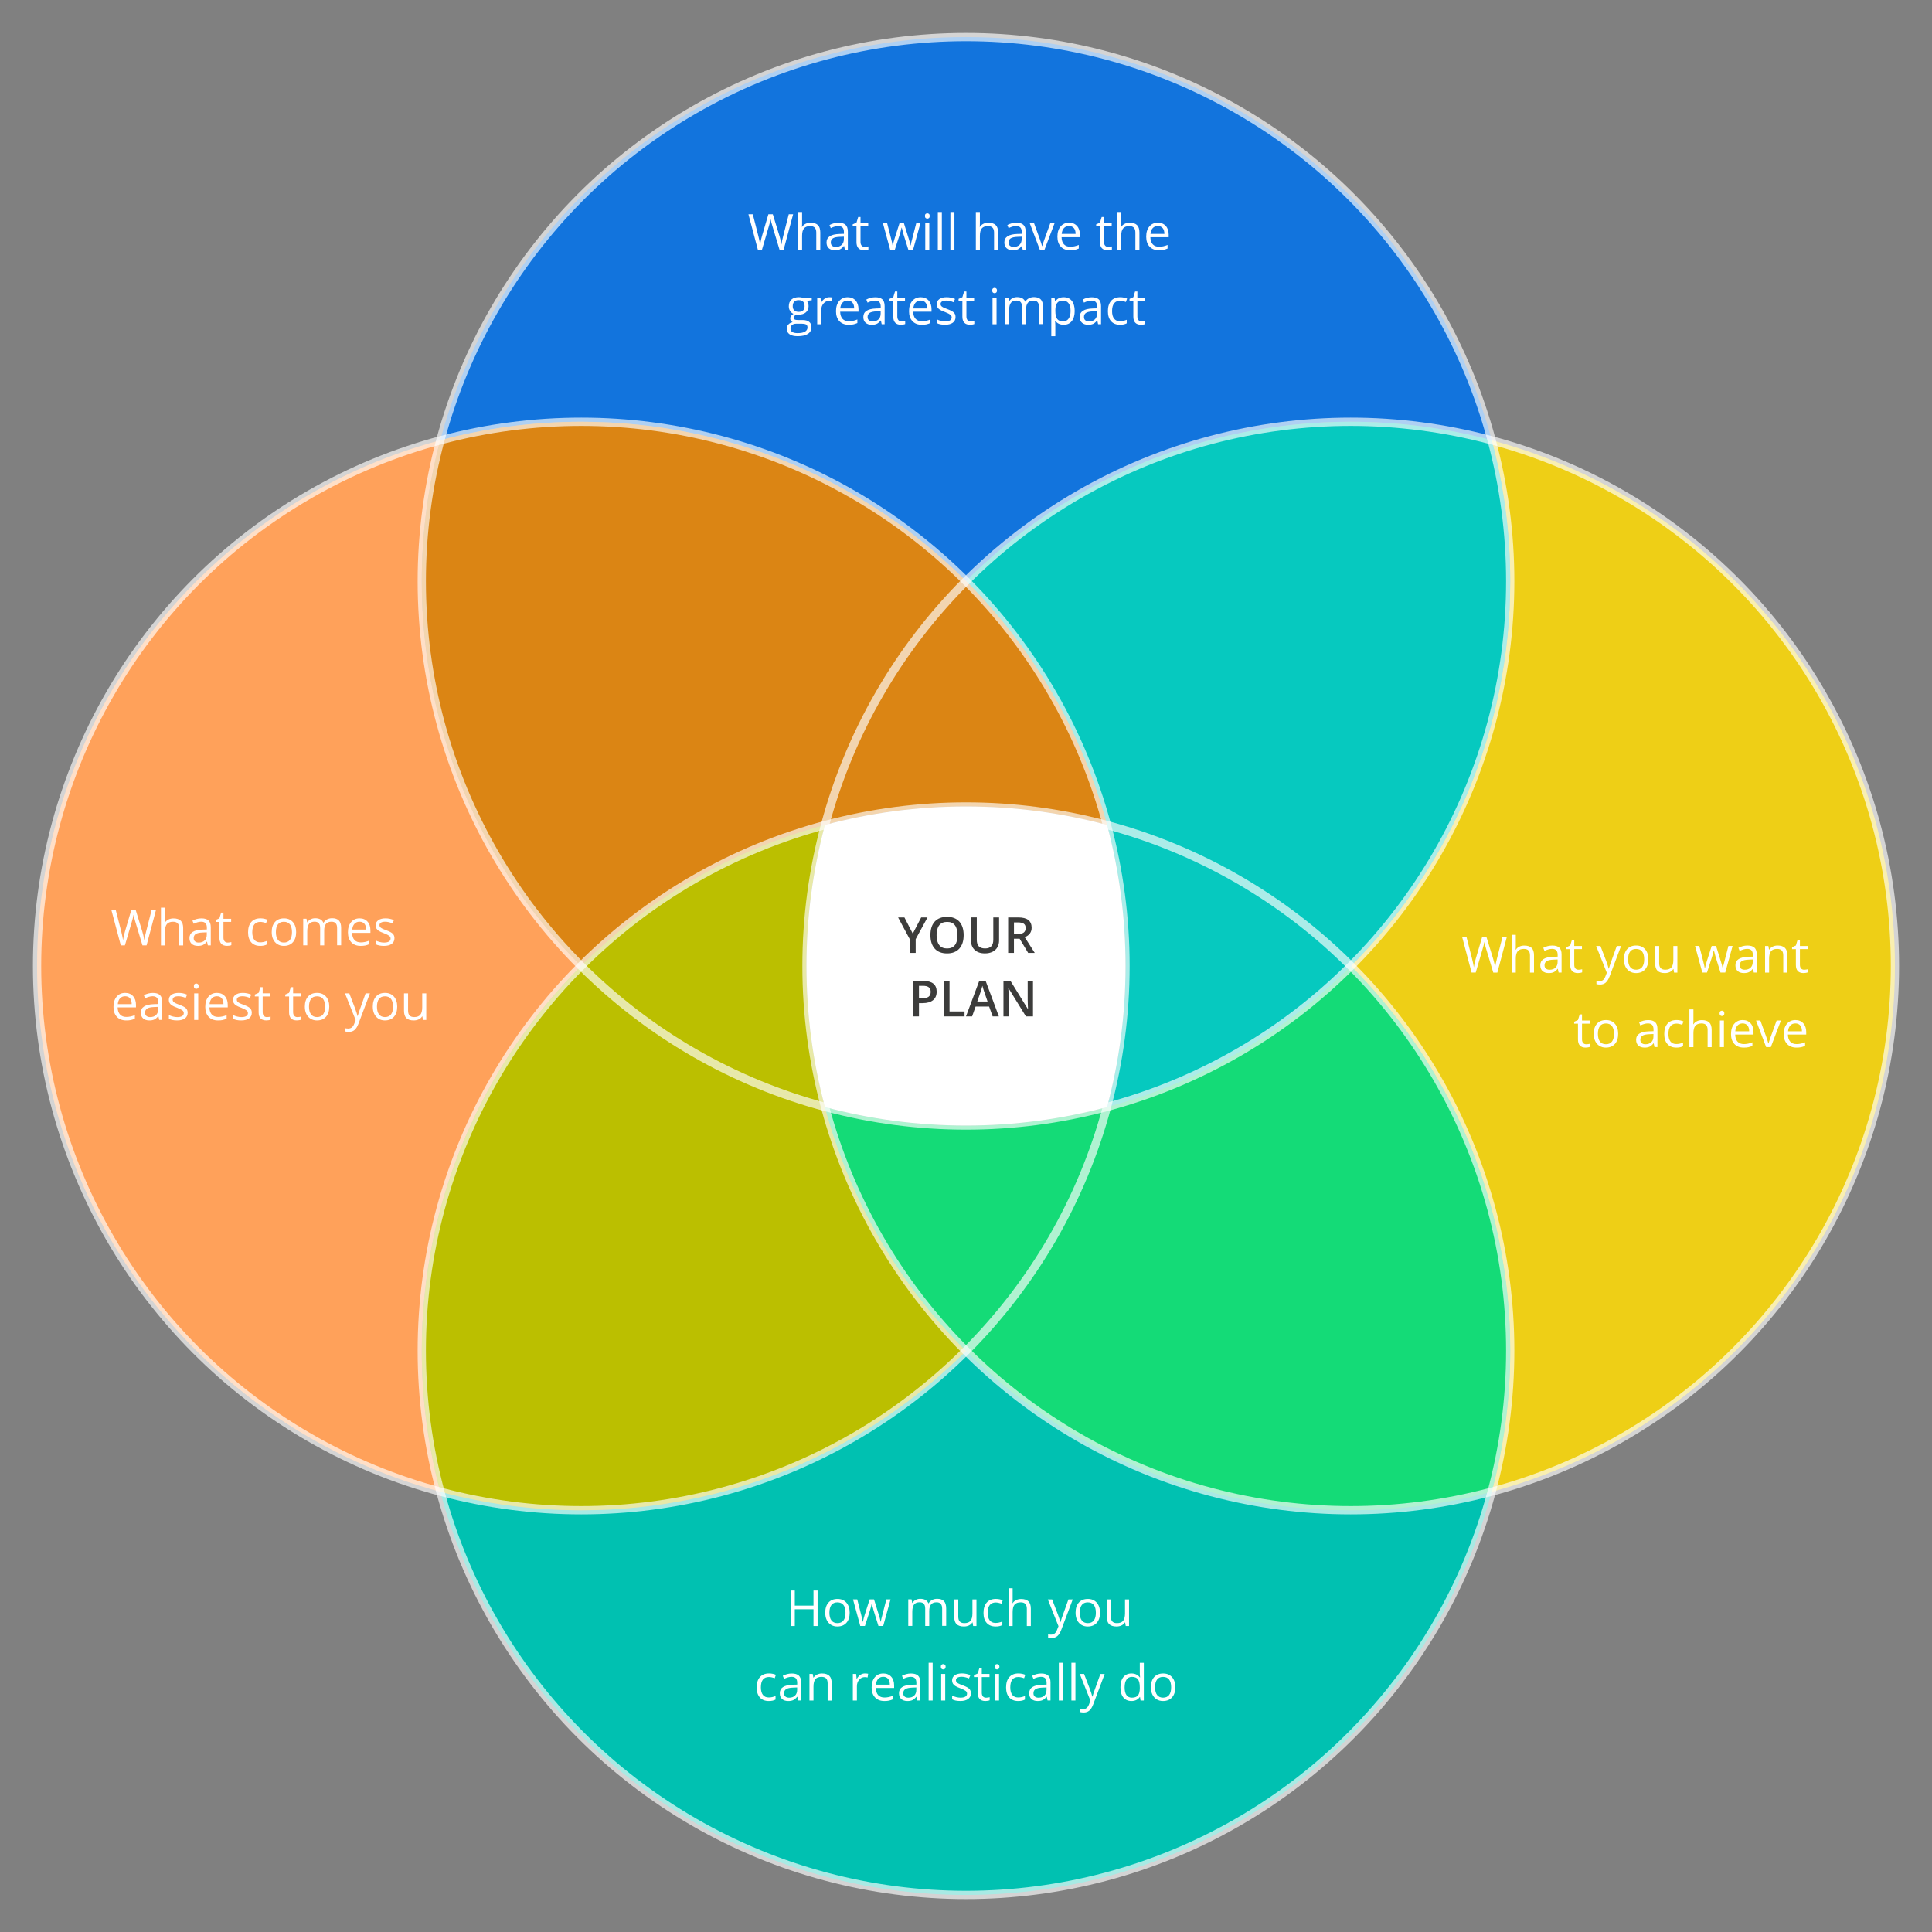 <svg id="Layer_1" xmlns="http://www.w3.org/2000/svg" viewBox="0 0 700 700"><rect x="0" y="0" width="700" height="700" fill="#808080" stroke="none"/><style>.st3{fill:#db8514}.st4{fill:#bbbf00}.st6{fill:#06c9bf}.st7{fill:#14db77}.st8{fill:#fff}.st9{opacity:.66;fill:none;stroke:#fff;stroke-width:3;stroke-miterlimit:10}.st10{fill:#3c3c3b}</style><path d="M350 210.53c35.68-35.66 84.96-57.71 139.39-57.71 17.67 0 34.8 2.34 51.1 6.7C517.97 75.39 441.23 13.43 350 13.43S182.03 75.39 159.52 159.52c16.3-4.36 33.42-6.7 51.1-6.7 54.42 0 103.7 22.05 139.38 57.71z" fill="#1274dd"/><path d="M350 489.47c-35.68 35.66-84.96 57.71-139.39 57.71-17.67 0-34.8-2.34-51.1-6.7 22.51 84.13 99.26 146.09 190.48 146.09s167.97-61.96 190.48-146.09c-16.3 4.36-33.42 6.7-51.1 6.7-54.41 0-103.69-22.05-139.37-57.71z" fill="#00c1b1"/><path d="M210.53 350c-35.66-35.68-57.71-84.96-57.71-139.39 0-17.67 2.34-34.8 6.7-51.1C75.39 182.03 13.43 258.77 13.43 350s61.96 167.97 146.09 190.48c-4.36-16.3-6.7-33.42-6.7-51.1 0-54.42 22.05-103.7 57.71-139.38z" fill="#ffa15a"/><path class="st3" d="M210.53 350c24.11-24.12 54.44-42.02 88.37-51.1 9.08-33.94 26.97-64.27 51.1-88.37-35.68-35.66-84.96-57.71-139.39-57.71-17.67 0-34.8 2.34-51.1 6.7-4.36 16.3-6.7 33.42-6.7 51.1.01 54.42 22.06 103.7 57.72 139.38z"/><path class="st4" d="M350 489.47c-24.12-24.11-42.02-54.44-51.1-88.37-33.93-9.08-64.27-26.97-88.37-51.1-35.66 35.68-57.71 84.96-57.71 139.39 0 17.67 2.34 34.8 6.7 51.1 16.3 4.36 33.42 6.7 51.1 6.7 54.42-.01 103.7-22.06 139.38-57.72z"/><path class="st4" d="M298.9 298.9c-33.93 9.08-64.27 26.97-88.37 51.1 24.11 24.12 54.44 42.02 88.37 51.1-4.36-16.3-6.7-33.42-6.7-51.1s2.34-34.8 6.7-51.1z"/><path d="M686.57 350c0-91.23-61.96-167.97-146.09-190.48 4.36 16.3 6.7 33.42 6.7 51.1 0 54.43-22.05 103.71-57.71 139.39 35.66 35.68 57.71 84.96 57.71 139.39 0 17.67-2.34 34.8-6.7 51.1 84.13-22.53 146.09-99.27 146.09-190.5z" fill="#eecf16"/><path class="st6" d="M350 210.53c24.12 24.11 42.02 54.44 51.1 88.37 33.94 9.08 64.27 26.97 88.37 51.1 35.66-35.68 57.71-84.96 57.71-139.39 0-17.67-2.34-34.8-6.7-51.1-16.3-4.36-33.42-6.7-51.1-6.7-54.42.01-103.7 22.06-139.38 57.72z"/><path class="st7" d="M489.47 350c-24.11 24.12-54.44 42.02-88.37 51.1-9.08 33.94-26.97 64.27-51.1 88.37 35.68 35.66 84.96 57.71 139.39 57.71 17.67 0 34.8-2.34 51.1-6.7 4.36-16.3 6.7-33.42 6.7-51.1-.01-54.42-22.06-103.7-57.72-139.38z"/><path class="st6" d="M401.1 298.9c4.36 16.3 6.7 33.42 6.7 51.1s-2.34 34.8-6.7 51.1c33.94-9.08 64.27-26.97 88.37-51.1-24.11-24.12-54.44-42.02-88.37-51.1z"/><path class="st3" d="M401.1 298.9c-9.08-33.93-26.97-64.27-51.1-88.37-24.12 24.11-42.02 54.44-51.1 88.37 16.3-4.36 33.42-6.7 51.1-6.7 17.67 0 34.8 2.34 51.1 6.7z"/><path class="st7" d="M298.9 401.1c9.08 33.94 26.97 64.27 51.1 88.37 24.12-24.11 42.02-54.44 51.1-88.37-16.3 4.36-33.42 6.7-51.1 6.7-17.67 0-34.8-2.34-51.1-6.7z"/><path class="st8" d="M401.1 298.9c-16.3-4.36-33.42-6.7-51.1-6.7-17.67 0-34.8 2.34-51.1 6.7-4.36 16.3-6.7 33.42-6.7 51.1s2.34 34.8 6.7 51.1c16.3 4.36 33.42 6.7 51.1 6.7 17.67 0 34.8-2.34 51.1-6.7 4.36-16.3 6.7-33.42 6.7-51.1s-2.34-34.8-6.7-51.1z"/><circle class="st9" cx="350" cy="210.61" r="197.18"/><circle class="st9" cx="350" cy="489.39" r="197.18"/><circle class="st9" cx="210.61" cy="350" r="197.18"/><circle class="st9" cx="489.39" cy="350" r="197.18"/><path class="st8" d="M542.52 352.38h-1.48l-2.59-8.6c-.12-.38-.26-.86-.41-1.44s-.23-.93-.24-1.05c-.13.77-.33 1.62-.62 2.54l-2.51 8.55h-1.48l-3.42-12.85h1.58l2.03 7.94c.28 1.11.49 2.12.62 3.02.16-1.07.39-2.12.7-3.15l2.3-7.81h1.58l2.42 7.88c.28.91.52 1.93.71 3.08.11-.83.32-1.85.63-3.04l2.02-7.92h1.58l-3.42 12.85zM554.34 352.38v-6.23c0-.79-.18-1.37-.54-1.76s-.92-.58-1.68-.58c-1.01 0-1.75.28-2.22.83s-.7 1.45-.7 2.71v5.04h-1.46v-13.68h1.46v4.14c0 .5-.02.91-.07 1.24h.09c.29-.46.7-.83 1.23-1.09.53-.27 1.14-.4 1.82-.4 1.18 0 2.06.28 2.65.84.59.56.88 1.45.88 2.67v6.28h-1.46zM564.72 352.38l-.29-1.37h-.07c-.48.6-.96 1.01-1.44 1.23s-1.07.32-1.79.32c-.96 0-1.7-.25-2.25-.74s-.81-1.19-.81-2.1c0-1.95 1.56-2.96 4.67-3.06l1.63-.05v-.6c0-.76-.16-1.31-.49-1.67s-.85-.54-1.56-.54c-.8 0-1.71.25-2.72.74l-.45-1.12c.47-.26.99-.46 1.56-.61s1.13-.22 1.7-.22c1.15 0 2 .25 2.55.76s.83 1.33.83 2.45v6.57h-1.07zm-3.29-1.03c.91 0 1.62-.25 2.14-.75s.78-1.2.78-2.09v-.87l-1.46.06c-1.16.04-2 .22-2.51.54-.51.32-.77.82-.77 1.49 0 .53.16.93.48 1.2s.76.42 1.34.42zM571.92 351.35c.26 0 .51-.02.75-.06s.43-.08.57-.12v1.12c-.16.08-.39.14-.7.19s-.58.08-.83.08c-1.86 0-2.79-.98-2.79-2.94v-5.73h-1.38v-.7l1.38-.61.62-2.06h.84v2.23h2.79v1.13h-2.79v5.67c0 .58.14 1.03.41 1.34s.65.46 1.13.46zM578.31 342.75h1.56l2.11 5.49c.46 1.25.75 2.16.86 2.72h.07c.08-.3.24-.81.48-1.53s1.04-2.95 2.39-6.67h1.56l-4.14 10.97c-.41 1.08-.89 1.85-1.44 2.31s-1.22.68-2.02.68c-.45 0-.88-.05-1.32-.15v-1.17c.32.07.68.11 1.08.11 1 0 1.72-.56 2.14-1.69l.54-1.37-3.87-9.7zM597.22 347.56c0 1.57-.39 2.8-1.19 3.68s-1.88 1.32-3.28 1.32c-.86 0-1.62-.2-2.29-.61s-1.18-.98-1.55-1.74-.54-1.64-.54-2.65c0-1.57.39-2.79 1.18-3.67.79-.88 1.88-1.31 3.27-1.31 1.35 0 2.42.45 3.21 1.34s1.19 2.11 1.19 3.64zm-7.33 0c0 1.23.25 2.17.74 2.81s1.21.97 2.17.97 1.68-.32 2.18-.96.74-1.58.74-2.82c0-1.22-.25-2.15-.74-2.79-.5-.64-1.23-.95-2.19-.95s-1.68.31-2.16.94-.74 1.56-.74 2.8zM601.15 342.75V349c0 .79.18 1.37.54 1.76s.92.58 1.68.58c1.01 0 1.74-.28 2.21-.83s.7-1.45.7-2.7v-5.06h1.46v9.63h-1.2l-.21-1.29h-.08c-.3.47-.71.84-1.24 1.09s-1.14.38-1.82.38c-1.17 0-2.05-.28-2.63-.83s-.87-1.45-.87-2.67v-6.3h1.46zM623.37 352.38l-1.77-5.65c-.11-.35-.32-1.13-.62-2.36h-.07c-.23 1.03-.44 1.82-.62 2.37l-1.82 5.63h-1.69l-2.63-9.63h1.53c.62 2.42 1.09 4.26 1.42 5.53s.51 2.12.56 2.56h.07c.06-.33.17-.77.31-1.3.14-.53.27-.95.37-1.26l1.77-5.53h1.58l1.72 5.53c.33 1.01.55 1.85.67 2.54h.07c.02-.21.09-.54.19-.98s.71-2.8 1.83-7.09h1.51l-2.66 9.63h-1.72zM635.43 352.38l-.29-1.37h-.07c-.48.6-.96 1.01-1.44 1.23s-1.07.32-1.79.32c-.96 0-1.7-.25-2.25-.74s-.81-1.19-.81-2.1c0-1.95 1.55-2.96 4.67-3.06l1.63-.05v-.6c0-.76-.16-1.31-.49-1.67s-.84-.54-1.56-.54c-.8 0-1.71.25-2.72.74l-.45-1.12c.47-.26 1-.46 1.56-.61s1.13-.22 1.7-.22c1.15 0 2 .25 2.55.76s.83 1.33.83 2.45v6.57h-1.07zm-3.3-1.03c.91 0 1.62-.25 2.14-.75s.78-1.2.78-2.09v-.87l-1.46.06c-1.16.04-2 .22-2.51.54-.51.32-.77.82-.77 1.49 0 .53.16.93.48 1.2s.77.42 1.34.42zM646.11 352.38v-6.23c0-.79-.18-1.37-.54-1.76s-.92-.58-1.68-.58c-1.01 0-1.75.27-2.21.82s-.7 1.44-.7 2.7v5.05h-1.46v-9.63h1.19l.24 1.32h.07c.3-.47.72-.84 1.26-1.1.54-.26 1.14-.39 1.8-.39 1.16 0 2.03.28 2.62.84.59.56.88 1.46.88 2.69v6.28h-1.47zM653.68 351.35c.26 0 .51-.02.75-.06s.43-.08.57-.12v1.12c-.16.08-.39.14-.7.19s-.58.08-.83.08c-1.86 0-2.79-.98-2.79-2.94v-5.73h-1.38v-.7l1.38-.61.62-2.06h.84v2.23h2.79v1.13h-2.79v5.67c0 .58.14 1.03.41 1.34s.65.46 1.13.46zM574.73 378.35c.26 0 .51-.02.75-.06s.43-.08.57-.12v1.12c-.16.08-.39.14-.7.19s-.58.08-.83.08c-1.86 0-2.79-.98-2.79-2.94v-5.73h-1.38v-.7l1.38-.61.62-2.06h.84v2.23h2.79v1.13h-2.79v5.67c0 .58.14 1.03.41 1.34s.65.46 1.13.46zM586.29 374.56c0 1.57-.39 2.8-1.19 3.68s-1.88 1.32-3.28 1.32c-.86 0-1.62-.2-2.29-.61s-1.18-.98-1.55-1.74-.54-1.64-.54-2.65c0-1.57.39-2.79 1.18-3.67s1.88-1.31 3.27-1.31c1.35 0 2.42.45 3.21 1.34s1.19 2.11 1.19 3.64zm-7.34 0c0 1.23.25 2.17.74 2.81s1.21.97 2.17.97 1.68-.32 2.18-.96.74-1.58.74-2.82c0-1.22-.25-2.16-.74-2.79s-1.23-.95-2.19-.95-1.68.31-2.16.94-.74 1.56-.74 2.8zM599.45 379.38l-.29-1.37h-.07c-.48.6-.96 1.01-1.44 1.23s-1.07.32-1.79.32c-.96 0-1.7-.25-2.25-.74s-.81-1.19-.81-2.1c0-1.95 1.55-2.96 4.67-3.06l1.63-.05v-.6c0-.76-.16-1.31-.49-1.67s-.84-.54-1.56-.54c-.8 0-1.71.25-2.72.74l-.45-1.12c.47-.26 1-.46 1.56-.61s1.13-.22 1.7-.22c1.15 0 2 .25 2.55.76s.83 1.33.83 2.45v6.57h-1.07zm-3.3-1.03c.91 0 1.62-.25 2.14-.75s.78-1.2.78-2.09v-.87l-1.46.06c-1.16.04-2 .22-2.51.54s-.77.82-.77 1.49c0 .53.16.93.48 1.2s.77.42 1.34.42zM607.38 379.56c-1.39 0-2.47-.43-3.24-1.29s-1.15-2.07-1.15-3.64c0-1.61.39-2.86 1.16-3.74s1.88-1.32 3.32-1.32c.46 0 .93.05 1.39.15s.83.22 1.09.35l-.45 1.24c-.32-.13-.67-.24-1.05-.32s-.72-.13-1.01-.13c-1.96 0-2.94 1.25-2.94 3.74 0 1.18.24 2.09.72 2.72s1.18.95 2.12.95c.8 0 1.63-.17 2.47-.52v1.29c-.63.35-1.45.52-2.43.52zM618.7 379.38v-6.23c0-.79-.18-1.37-.54-1.76s-.92-.58-1.68-.58c-1.01 0-1.75.28-2.22.83s-.7 1.45-.7 2.71v5.04h-1.46v-13.68h1.46v4.14c0 .5-.02.91-.07 1.24h.09c.29-.46.7-.83 1.23-1.09s1.14-.4 1.82-.4c1.18 0 2.06.28 2.65.84s.88 1.45.88 2.67v6.28h-1.46zM623.03 367.14c0-.33.08-.58.25-.73s.37-.23.62-.23c.23 0 .44.08.61.24s.25.4.25.73-.08.57-.25.73-.37.24-.61.24c-.25 0-.45-.08-.62-.24s-.25-.41-.25-.74zm1.58 12.24h-1.46v-9.63h1.46v9.63zM631.78 379.56c-1.42 0-2.55-.43-3.37-1.3s-1.23-2.07-1.23-3.61c0-1.55.38-2.79 1.15-3.7s1.79-1.37 3.08-1.37c1.21 0 2.16.4 2.87 1.19s1.05 1.84 1.05 3.14v.92h-6.63c.03 1.13.31 1.99.86 2.58s1.31.88 2.29.88c1.04 0 2.06-.22 3.08-.65v1.3c-.52.22-1 .38-1.46.48s-1.04.14-1.69.14zm-.4-8.76c-.77 0-1.39.25-1.85.76s-.73 1.2-.81 2.09h5.04c0-.92-.21-1.62-.62-2.11s-1-.74-1.76-.74zM639.91 379.38l-3.66-9.63h1.56l2.07 5.71c.47 1.34.74 2.2.83 2.6h.07c.06-.31.27-.95.61-1.93s1.11-3.1 2.31-6.38h1.56l-3.66 9.63h-1.69zM650.89 379.56c-1.42 0-2.55-.43-3.37-1.3s-1.24-2.07-1.24-3.61c0-1.55.38-2.79 1.15-3.7s1.79-1.37 3.08-1.37c1.21 0 2.16.4 2.87 1.19s1.05 1.84 1.05 3.14v.92h-6.64c.03 1.13.32 1.99.86 2.58s1.3.88 2.29.88c1.04 0 2.06-.22 3.08-.65v1.3c-.52.22-1 .38-1.46.48s-1.02.14-1.67.14zm-.39-8.76c-.77 0-1.39.25-1.85.76s-.73 1.2-.81 2.09h5.04c0-.92-.21-1.62-.62-2.11s-1-.74-1.76-.74z"/><g><path class="st8" d="M53.1 342.54h-1.48l-2.59-8.6c-.12-.38-.26-.86-.41-1.44s-.23-.93-.24-1.05c-.13.77-.33 1.62-.62 2.54l-2.51 8.55h-1.48l-3.42-12.85h1.58l2.03 7.94c.28 1.11.49 2.12.62 3.02.16-1.07.39-2.12.7-3.15l2.3-7.81h1.58l2.42 7.88c.28.91.52 1.93.71 3.08.11-.83.32-1.85.63-3.04l2.02-7.92h1.58l-3.42 12.85zM64.92 342.54v-6.23c0-.79-.18-1.37-.54-1.76s-.92-.58-1.68-.58c-1.01 0-1.75.28-2.22.83-.47.55-.7 1.45-.7 2.71v5.04h-1.46v-13.68h1.46v4.14c0 .5-.02.91-.07 1.24h.09c.29-.46.7-.83 1.23-1.09s1.13-.4 1.81-.4c1.18 0 2.06.28 2.65.84s.88 1.45.88 2.67v6.28h-1.45zM75.3 342.54l-.29-1.37h-.07c-.48.6-.96 1.01-1.44 1.23s-1.07.32-1.79.32c-.96 0-1.7-.25-2.25-.74s-.81-1.19-.81-2.1c0-1.95 1.56-2.96 4.67-3.06l1.63-.05v-.6c0-.76-.16-1.31-.49-1.67s-.85-.54-1.56-.54c-.8 0-1.71.25-2.72.74l-.45-1.12c.47-.26 1-.46 1.56-.61.57-.15 1.13-.22 1.7-.22 1.15 0 2 .25 2.55.76s.83 1.33.83 2.45v6.57H75.3zm-3.3-1.03c.91 0 1.62-.25 2.14-.75s.78-1.2.78-2.09v-.87l-1.46.06c-1.16.04-2 .22-2.51.54s-.77.82-.77 1.49c0 .53.16.93.48 1.2.32.29.77.42 1.34.42zM82.5 341.51c.26 0 .51-.02.75-.06s.43-.08.57-.12v1.12c-.16.08-.39.14-.7.19-.31.05-.58.07-.83.07-1.86 0-2.79-.98-2.79-2.94v-5.73h-1.38v-.7l1.38-.61.62-2.06h.84v2.23h2.79v1.13h-2.79v5.67c0 .58.14 1.03.41 1.34.27.32.65.47 1.13.47zM94.27 342.72c-1.39 0-2.47-.43-3.24-1.29s-1.15-2.07-1.15-3.64c0-1.61.39-2.86 1.17-3.74s1.88-1.32 3.32-1.32c.46 0 .93.05 1.39.15.46.1.83.22 1.09.35l-.45 1.24c-.32-.13-.67-.24-1.05-.32s-.72-.13-1.01-.13c-1.96 0-2.94 1.25-2.94 3.74 0 1.18.24 2.09.72 2.72s1.18.95 2.12.95c.8 0 1.63-.17 2.47-.52v1.29c-.65.35-1.46.52-2.44.52zM107.3 337.72c0 1.57-.4 2.8-1.19 3.68s-1.88 1.32-3.28 1.32c-.86 0-1.63-.2-2.29-.61s-1.18-.98-1.55-1.74-.54-1.64-.54-2.65c0-1.57.39-2.79 1.18-3.67s1.88-1.31 3.27-1.31c1.35 0 2.42.45 3.21 1.34s1.19 2.11 1.19 3.64zm-7.34 0c0 1.23.25 2.17.74 2.81.49.65 1.22.97 2.17.97s1.68-.32 2.18-.96.74-1.58.74-2.82c0-1.22-.25-2.15-.74-2.79s-1.23-.95-2.19-.95-1.68.31-2.16.94c-.49.62-.74 1.56-.74 2.8zM122.14 342.54v-6.27c0-.77-.16-1.34-.49-1.73s-.84-.58-1.53-.58c-.91 0-1.58.26-2.01.78-.43.52-.65 1.32-.65 2.41v5.38H116v-6.27c0-.77-.16-1.34-.49-1.73s-.84-.58-1.54-.58c-.91 0-1.58.27-2.01.82s-.64 1.45-.64 2.69v5.05h-1.46v-9.63h1.19l.24 1.32h.07c.28-.47.66-.83 1.17-1.1s1.06-.4 1.68-.4c1.51 0 2.49.54 2.95 1.63h.07c.29-.5.7-.9 1.25-1.2.54-.29 1.17-.44 1.86-.44 1.09 0 1.91.28 2.45.84s.81 1.45.81 2.68v6.28h-1.46zM130.67 342.72c-1.42 0-2.55-.43-3.37-1.3-.82-.87-1.24-2.07-1.24-3.61 0-1.55.38-2.79 1.15-3.7s1.79-1.37 3.08-1.37c1.21 0 2.16.4 2.87 1.19s1.05 1.84 1.05 3.14v.92h-6.64c.03 1.13.32 1.99.86 2.58.54.59 1.3.88 2.29.88 1.04 0 2.06-.22 3.08-.65v1.3c-.52.22-1 .38-1.46.48s-1.02.14-1.67.14zm-.39-8.76c-.77 0-1.39.25-1.85.76-.46.5-.73 1.2-.81 2.09h5.04c0-.92-.21-1.62-.62-2.11s-1-.74-1.76-.74zM142.92 339.92c0 .9-.33 1.59-1 2.07-.67.49-1.61.73-2.81.73-1.28 0-2.27-.2-2.99-.61v-1.35c.46.23.96.42 1.49.55.53.14 1.04.2 1.53.2.76 0 1.35-.12 1.76-.36s.62-.61.62-1.11c0-.37-.16-.7-.49-.96s-.96-.58-1.9-.95c-.9-.33-1.53-.62-1.91-.87s-.66-.53-.84-.85-.28-.69-.28-1.13c0-.79.32-1.4.96-1.86s1.51-.68 2.63-.68c1.04 0 2.05.21 3.04.63l-.52 1.19c-.97-.4-1.84-.6-2.63-.6-.69 0-1.21.11-1.56.33-.35.22-.53.52-.53.9 0 .26.07.48.2.66.13.18.34.35.64.52.29.16.86.4 1.69.71 1.14.42 1.92.83 2.32 1.26s.58.94.58 1.58zM45.73 369.72c-1.42 0-2.55-.43-3.37-1.3s-1.24-2.07-1.24-3.61c0-1.55.38-2.79 1.15-3.7s1.79-1.37 3.08-1.37c1.21 0 2.16.4 2.87 1.19s1.05 1.84 1.05 3.14v.92h-6.64c.03 1.13.32 1.99.86 2.58s1.3.88 2.29.88c1.04 0 2.06-.22 3.08-.65v1.3c-.52.22-1 .38-1.46.48s-1.02.14-1.67.14zm-.39-8.76c-.77 0-1.39.25-1.85.76s-.73 1.2-.81 2.09h5.04c0-.92-.21-1.62-.62-2.11s-1-.74-1.76-.74zM57.69 369.54l-.29-1.37h-.07c-.48.6-.96 1.01-1.44 1.23s-1.07.32-1.79.32c-.96 0-1.7-.25-2.25-.74s-.81-1.19-.81-2.1c0-1.95 1.56-2.96 4.67-3.06l1.63-.05v-.6c0-.76-.16-1.31-.49-1.67s-.85-.54-1.56-.54c-.8 0-1.71.25-2.72.74l-.45-1.12c.47-.26 1-.46 1.56-.61s1.13-.22 1.7-.22c1.15 0 2 .25 2.55.76s.83 1.33.83 2.45v6.57h-1.07zm-3.3-1.03c.91 0 1.62-.25 2.14-.75s.78-1.2.78-2.09v-.87l-1.46.06c-1.16.04-2 .22-2.51.54s-.77.82-.77 1.49c0 .53.16.93.48 1.2s.77.42 1.34.42zM67.99 366.92c0 .9-.33 1.59-1 2.07s-1.61.73-2.81.73c-1.28 0-2.27-.2-2.99-.61v-1.35c.46.23.96.42 1.49.55s1.04.2 1.53.2c.76 0 1.35-.12 1.76-.36s.62-.61.62-1.11c0-.38-.16-.7-.49-.96s-.96-.58-1.9-.95c-.9-.33-1.53-.62-1.91-.87s-.66-.53-.84-.85-.28-.69-.28-1.13c0-.79.32-1.4.96-1.86s1.51-.68 2.63-.68c1.04 0 2.05.21 3.04.63l-.52 1.19c-.97-.4-1.84-.6-2.63-.6-.69 0-1.21.11-1.56.33s-.53.52-.53.9c0 .26.07.48.2.66s.34.35.64.52.86.4 1.69.71c1.14.42 1.92.83 2.32 1.26s.58.94.58 1.58zM70.24 357.3c0-.33.08-.58.25-.73s.37-.23.62-.23c.23 0 .44.08.61.24s.25.4.25.73-.08.57-.25.73-.37.24-.61.24c-.25 0-.45-.08-.62-.24s-.25-.41-.25-.74zm1.58 12.24h-1.46v-9.63h1.46v9.63zM78.98 369.72c-1.42 0-2.55-.43-3.37-1.3s-1.24-2.07-1.24-3.61c0-1.55.38-2.79 1.15-3.7s1.79-1.37 3.08-1.37c1.21 0 2.16.4 2.87 1.19s1.05 1.84 1.05 3.14v.92h-6.64c.03 1.13.32 1.99.86 2.58s1.3.88 2.29.88c1.04 0 2.06-.22 3.08-.65v1.3c-.52.22-1 .38-1.46.48s-1.02.14-1.67.14zm-.39-8.76c-.77 0-1.39.25-1.85.76s-.73 1.2-.81 2.09h5.04c0-.92-.21-1.62-.62-2.11s-1-.74-1.76-.74zM91.23 366.92c0 .9-.33 1.59-1 2.07s-1.61.73-2.81.73c-1.28 0-2.27-.2-2.99-.61v-1.35c.46.23.96.42 1.49.55s1.04.2 1.53.2c.76 0 1.35-.12 1.76-.36s.62-.61.62-1.11c0-.38-.16-.7-.49-.96s-.96-.58-1.9-.95c-.9-.33-1.53-.62-1.91-.87s-.66-.53-.84-.85-.28-.69-.28-1.13c0-.79.32-1.4.96-1.86s1.51-.68 2.63-.68c1.04 0 2.05.21 3.04.63l-.52 1.19c-.97-.4-1.84-.6-2.63-.6-.69 0-1.21.11-1.56.33s-.53.52-.53.9c0 .26.07.48.2.66s.34.35.64.52.86.4 1.69.71c1.14.42 1.92.83 2.32 1.26s.58.94.58 1.58zM96.71 368.51c.26 0 .51-.02.75-.06s.43-.08.57-.12v1.12c-.16.08-.39.14-.7.19s-.58.07-.83.07c-1.86 0-2.79-.98-2.79-2.94v-5.73h-1.38v-.7l1.38-.61.62-2.06h.84v2.23h2.79v1.13h-2.79v5.67c0 .58.14 1.03.41 1.34s.65.47 1.13.47zM107.74 368.51c.26 0 .51-.02.75-.06s.43-.08.57-.12v1.12c-.16.08-.39.14-.7.19s-.58.07-.83.07c-1.86 0-2.79-.98-2.79-2.94v-5.73h-1.38v-.7l1.38-.61.62-2.06h.84v2.23h2.79v1.13h-2.79v5.67c0 .58.14 1.03.41 1.34s.65.47 1.13.47zM119.3 364.72c0 1.57-.4 2.8-1.19 3.68s-1.88 1.32-3.28 1.32c-.86 0-1.63-.2-2.29-.61s-1.18-.98-1.55-1.74-.54-1.64-.54-2.65c0-1.57.39-2.79 1.18-3.67s1.88-1.31 3.27-1.31c1.35 0 2.42.45 3.21 1.34s1.19 2.11 1.19 3.64zm-7.34 0c0 1.23.25 2.17.74 2.81s1.22.97 2.17.97 1.68-.32 2.18-.96.74-1.58.74-2.82c0-1.22-.25-2.15-.74-2.79s-1.23-.95-2.19-.95-1.68.31-2.16.94-.74 1.56-.74 2.8zM125 359.91h1.56l2.11 5.49c.46 1.25.75 2.16.86 2.72h.07c.08-.3.24-.81.48-1.53s1.04-2.95 2.39-6.68h1.56l-4.14 10.97c-.41 1.08-.89 1.85-1.44 2.31s-1.22.68-2.02.68c-.45 0-.88-.05-1.32-.15v-1.17c.32.07.68.11 1.08.11 1 0 1.72-.56 2.14-1.69l.54-1.37-3.87-9.69zM143.92 364.72c0 1.57-.4 2.8-1.19 3.68s-1.88 1.32-3.28 1.32c-.86 0-1.63-.2-2.29-.61s-1.18-.98-1.55-1.74-.54-1.64-.54-2.65c0-1.57.39-2.79 1.18-3.67s1.88-1.31 3.27-1.31c1.35 0 2.42.45 3.21 1.34s1.19 2.11 1.19 3.64zm-7.34 0c0 1.23.25 2.17.74 2.81s1.22.97 2.17.97 1.68-.32 2.18-.96.74-1.58.74-2.82c0-1.22-.25-2.15-.74-2.79s-1.23-.95-2.19-.95-1.68.31-2.16.94-.74 1.56-.74 2.8zM147.85 359.91v6.25c0 .79.18 1.37.54 1.76s.92.58 1.68.58c1.01 0 1.75-.28 2.21-.83s.7-1.45.7-2.7v-5.06h1.46v9.63h-1.2l-.21-1.29h-.08c-.3.47-.71.84-1.24 1.09s-1.14.38-1.82.38c-1.17 0-2.05-.28-2.63-.83s-.88-1.45-.88-2.67v-6.3h1.47z"/></g><g><path class="st8" d="M283.92 90.49h-1.48l-2.59-8.6c-.12-.38-.26-.86-.41-1.44s-.23-.93-.24-1.05c-.13.77-.33 1.62-.62 2.54l-2.51 8.55h-1.48l-3.42-12.85h1.58l2.03 7.94c.28 1.11.49 2.12.62 3.02.16-1.07.39-2.12.7-3.15l2.3-7.81h1.6l2.42 7.88c.28.91.52 1.93.71 3.08.11-.83.32-1.85.63-3.04l2.02-7.92h1.58l-3.44 12.85zM295.75 90.49v-6.23c0-.79-.18-1.37-.54-1.76s-.92-.58-1.68-.58c-1.01 0-1.75.28-2.22.83-.47.55-.7 1.45-.7 2.71v5.04h-1.46V76.81h1.46v4.14c0 .5-.02.91-.07 1.24h.09c.29-.46.7-.83 1.23-1.09s1.14-.4 1.81-.4c1.18 0 2.06.28 2.65.84s.88 1.45.88 2.67v6.28h-1.45zM306.12 90.49l-.29-1.37h-.07c-.48.6-.96 1.01-1.44 1.23s-1.07.32-1.79.32c-.96 0-1.7-.25-2.25-.74s-.81-1.19-.81-2.1c0-1.95 1.56-2.96 4.67-3.06l1.63-.05v-.6c0-.76-.16-1.31-.49-1.67s-.85-.54-1.56-.54c-.8 0-1.71.25-2.72.74l-.45-1.12c.47-.26.99-.46 1.56-.61.57-.15 1.13-.22 1.7-.22 1.15 0 2 .25 2.55.76s.83 1.33.83 2.45v6.57h-1.07zm-3.29-1.03c.91 0 1.62-.25 2.14-.75s.78-1.2.78-2.09v-.87l-1.46.06c-1.16.04-2 .22-2.51.54s-.77.82-.77 1.49c0 .53.16.93.48 1.2.32.28.76.42 1.34.42zM313.32 89.46c.26 0 .51-.02.75-.06s.43-.08.57-.12v1.12c-.16.08-.39.14-.7.19-.31.05-.58.07-.83.07-1.86 0-2.79-.98-2.79-2.94v-5.73h-1.38v-.7l1.38-.61.62-2.06h.84v2.23h2.79v1.13h-2.79v5.67c0 .58.14 1.03.41 1.34.27.32.65.47 1.13.47zM329.11 90.49l-1.77-5.65c-.11-.35-.32-1.13-.62-2.36h-.07c-.23 1.03-.44 1.82-.62 2.37l-1.82 5.63h-1.69l-2.63-9.63h1.53c.62 2.42 1.09 4.26 1.42 5.53s.51 2.12.56 2.56h.07c.06-.33.17-.77.31-1.3s.27-.95.37-1.26l1.77-5.53h1.58l1.72 5.53c.33 1.01.55 1.85.67 2.54h.07c.02-.21.09-.54.19-.98s.71-2.8 1.83-7.09h1.51l-2.66 9.63h-1.72zM335.12 78.25c0-.33.08-.58.25-.73s.37-.23.62-.23c.23 0 .44.08.61.24s.25.4.25.73c0 .33-.08.57-.25.73s-.37.24-.61.24c-.25 0-.45-.08-.62-.24s-.25-.42-.25-.74zm1.58 12.24h-1.46v-9.63h1.46v9.63zM341.25 90.49h-1.46V76.81h1.46v13.68zM345.81 90.49h-1.46V76.81h1.46v13.68zM360.17 90.49v-6.23c0-.79-.18-1.37-.54-1.76s-.92-.58-1.68-.58c-1.01 0-1.75.28-2.22.83-.46.55-.7 1.45-.7 2.71v5.04h-1.46V76.81h1.46v4.14c0 .5-.02.91-.07 1.24h.09c.29-.46.7-.83 1.23-1.09.53-.27 1.14-.4 1.82-.4 1.18 0 2.06.28 2.65.84.59.56.88 1.45.88 2.67v6.28h-1.46zM370.55 90.49l-.29-1.37h-.07c-.48.6-.96 1.01-1.44 1.23-.48.21-1.07.32-1.79.32-.96 0-1.7-.25-2.25-.74-.54-.49-.81-1.19-.81-2.1 0-1.95 1.56-2.96 4.67-3.06l1.63-.05v-.6c0-.76-.16-1.31-.49-1.67-.33-.36-.85-.54-1.56-.54-.8 0-1.71.25-2.72.74l-.45-1.12c.47-.26 1-.46 1.56-.61.57-.15 1.13-.22 1.7-.22 1.15 0 2 .25 2.55.76.55.51.83 1.33.83 2.45v6.57h-1.07zm-3.3-1.03c.91 0 1.62-.25 2.14-.75s.78-1.2.78-2.09v-.87l-1.46.06c-1.16.04-2 .22-2.51.54-.51.32-.77.82-.77 1.49 0 .53.16.93.48 1.2.32.28.77.42 1.34.42zM376.75 90.49l-3.66-9.63h1.56l2.07 5.71c.47 1.34.74 2.2.83 2.6h.07c.06-.31.27-.95.61-1.93.34-.98 1.11-3.1 2.31-6.39h1.56l-3.66 9.63h-1.69zM387.72 90.67c-1.42 0-2.55-.43-3.37-1.3-.82-.87-1.23-2.07-1.23-3.61 0-1.55.38-2.79 1.15-3.7.77-.91 1.79-1.37 3.08-1.37 1.21 0 2.16.4 2.87 1.19s1.05 1.84 1.05 3.14v.92h-6.64c.03 1.13.31 1.99.86 2.58.54.59 1.3.88 2.29.88 1.04 0 2.06-.22 3.08-.65v1.3c-.52.22-1 .38-1.46.48-.47.09-1.03.14-1.68.14zm-.39-8.77c-.77 0-1.39.25-1.85.76-.46.5-.73 1.2-.81 2.09h5.04c0-.92-.21-1.62-.62-2.11s-1-.74-1.76-.74zM401.54 89.46c.26 0 .51-.02.75-.06s.43-.08.57-.12v1.12c-.16.08-.39.14-.7.19-.31.05-.58.07-.83.07-1.86 0-2.79-.98-2.79-2.94v-5.73h-1.38v-.7l1.38-.61.62-2.06h.84v2.23h2.79v1.13H400v5.67c0 .58.14 1.03.41 1.34.27.32.65.47 1.13.47zM411.37 90.49v-6.23c0-.79-.18-1.37-.54-1.76s-.92-.58-1.68-.58c-1.01 0-1.75.28-2.22.83-.46.55-.7 1.45-.7 2.71v5.04h-1.46V76.81h1.46v4.14c0 .5-.02.91-.07 1.24h.09c.29-.46.7-.83 1.23-1.09.53-.27 1.14-.4 1.82-.4 1.18 0 2.06.28 2.65.84.59.56.88 1.45.88 2.67v6.28h-1.46zM419.9 90.67c-1.42 0-2.55-.43-3.37-1.3-.82-.87-1.24-2.07-1.24-3.61 0-1.55.38-2.79 1.15-3.7.76-.91 1.79-1.37 3.08-1.37 1.21 0 2.16.4 2.87 1.19s1.05 1.84 1.05 3.14v.92h-6.64c.03 1.13.32 1.99.86 2.58.54.59 1.31.88 2.29.88 1.04 0 2.06-.22 3.08-.65v1.3c-.52.22-1 .38-1.46.48-.46.09-1.02.14-1.67.14zm-.4-8.77c-.77 0-1.39.25-1.85.76-.46.5-.73 1.2-.81 2.09h5.04c0-.92-.21-1.62-.62-2.11s-.99-.74-1.76-.74zM294.11 107.86v.92l-1.78.21c.16.21.31.47.44.8s.19.7.19 1.12c0 .94-.32 1.7-.97 2.26s-1.53.84-2.65.84c-.29 0-.56-.02-.81-.07-.62.33-.93.74-.93 1.24 0 .26.11.46.33.58s.59.19 1.12.19h1.71c1.04 0 1.84.22 2.4.66s.84 1.08.84 1.92c0 1.07-.43 1.88-1.28 2.44-.86.56-2.1.84-3.74.84-1.26 0-2.23-.23-2.91-.7s-1.02-1.13-1.02-1.99c0-.59.19-1.09.56-1.52.38-.43.9-.72 1.58-.87-.25-.11-.45-.28-.62-.52-.17-.23-.25-.51-.25-.82 0-.35.09-.66.28-.92s.48-.52.89-.76c-.5-.21-.9-.55-1.22-1.05s-.47-1.05-.47-1.69c0-1.05.32-1.87.95-2.44s1.53-.86 2.69-.86c.5 0 .96.06 1.36.18h3.31zm-7.69 11.25c0 .52.22.92.66 1.19s1.07.4 1.89.4c1.22 0 2.13-.18 2.72-.55.59-.37.88-.86.88-1.49 0-.52-.16-.88-.48-1.08s-.93-.3-1.82-.3h-1.75c-.66 0-1.18.16-1.55.47s-.55.76-.55 1.36zm.8-8.17c0 .67.19 1.18.57 1.53.38.35.91.52 1.59.52 1.42 0 2.14-.69 2.14-2.07 0-1.45-.72-2.17-2.16-2.17-.69 0-1.21.18-1.58.55s-.56.92-.56 1.64zM300.48 107.68c.43 0 .81.04 1.15.11l-.2 1.35c-.4-.09-.75-.13-1.05-.13-.78 0-1.45.32-2 .95s-.83 1.42-.83 2.36v5.17h-1.46v-9.63h1.2l.17 1.78h.07c.36-.63.79-1.11 1.29-1.45.5-.34 1.05-.51 1.66-.51zM307.5 117.67c-1.42 0-2.55-.43-3.37-1.3-.82-.87-1.23-2.07-1.23-3.61 0-1.55.38-2.79 1.15-3.7s1.79-1.37 3.08-1.37c1.21 0 2.16.4 2.87 1.19s1.05 1.84 1.05 3.14v.92h-6.64c.03 1.13.31 1.99.86 2.58.54.59 1.31.88 2.29.88 1.04 0 2.06-.22 3.08-.65v1.3c-.52.22-1 .38-1.46.48s-1.03.14-1.68.14zm-.4-8.77c-.77 0-1.39.25-1.85.76-.46.5-.73 1.2-.81 2.09h5.04c0-.92-.21-1.62-.62-2.11s-.99-.74-1.76-.74zM319.45 117.49l-.29-1.37h-.07c-.48.6-.96 1.01-1.44 1.23s-1.07.32-1.79.32c-.96 0-1.7-.25-2.25-.74s-.81-1.19-.81-2.1c0-1.95 1.56-2.96 4.67-3.06l1.63-.05v-.6c0-.76-.16-1.31-.49-1.67s-.85-.54-1.56-.54c-.8 0-1.71.25-2.72.74l-.45-1.12c.47-.26.99-.46 1.56-.61.57-.15 1.13-.22 1.7-.22 1.15 0 2 .25 2.55.76s.83 1.33.83 2.45v6.57h-1.07zm-3.29-1.03c.91 0 1.62-.25 2.14-.75s.78-1.2.78-2.09v-.87l-1.46.06c-1.16.04-2 .22-2.51.54s-.77.82-.77 1.49c0 .53.16.93.48 1.2.32.28.76.42 1.34.42zM326.65 116.46c.26 0 .51-.02.75-.06s.43-.08.57-.12v1.12c-.16.08-.39.14-.7.19-.31.05-.58.07-.83.07-1.86 0-2.79-.98-2.79-2.94v-5.73h-1.38v-.7l1.38-.61.62-2.06h.84v2.23h2.79v1.13h-2.79v5.67c0 .58.14 1.03.41 1.34.27.32.65.47 1.13.47zM333.96 117.67c-1.42 0-2.55-.43-3.37-1.3-.82-.87-1.23-2.07-1.23-3.61 0-1.55.38-2.79 1.15-3.7s1.79-1.37 3.08-1.37c1.21 0 2.16.4 2.87 1.19s1.05 1.84 1.05 3.14v.92h-6.64c.03 1.13.31 1.99.86 2.58.54.59 1.31.88 2.29.88 1.04 0 2.06-.22 3.08-.65v1.3c-.52.22-1 .38-1.46.48s-1.03.14-1.68.14zm-.39-8.77c-.77 0-1.39.25-1.85.76-.46.5-.73 1.2-.81 2.09h5.04c0-.92-.21-1.62-.62-2.11s-1-.74-1.76-.74zM346.21 114.86c0 .9-.33 1.59-1 2.07-.67.49-1.61.73-2.81.73-1.28 0-2.27-.2-2.99-.61v-1.35c.46.23.96.42 1.49.55.53.14 1.04.2 1.53.2.76 0 1.35-.12 1.76-.36s.62-.61.62-1.11c0-.37-.16-.7-.49-.96s-.96-.58-1.9-.95c-.9-.33-1.53-.62-1.91-.87s-.66-.53-.84-.85-.28-.69-.28-1.13c0-.79.32-1.4.96-1.86s1.51-.68 2.63-.68c1.04 0 2.05.21 3.04.63l-.52 1.19c-.97-.4-1.84-.6-2.63-.6-.69 0-1.21.11-1.56.33-.35.22-.53.52-.53.9 0 .26.07.48.2.66.13.18.34.35.64.52.29.16.86.4 1.69.71 1.14.42 1.91.83 2.32 1.26s.58.94.58 1.58zM351.69 116.46c.26 0 .51-.02.75-.06s.43-.08.57-.12v1.12c-.16.08-.39.14-.7.19-.31.05-.58.07-.83.07-1.86 0-2.79-.98-2.79-2.94v-5.73h-1.38v-.7l1.38-.61.62-2.06h.84v2.23h2.79v1.13h-2.79v5.67c0 .58.14 1.03.41 1.34.27.32.65.47 1.13.47zM359.49 105.25c0-.33.08-.58.25-.73s.37-.23.62-.23c.23 0 .44.08.61.24s.26.4.26.73c0 .33-.09.57-.26.73s-.37.24-.61.24c-.25 0-.45-.08-.62-.24s-.25-.42-.25-.74zm1.58 12.24h-1.46v-9.63h1.46v9.63zM376.44 117.49v-6.27c0-.77-.16-1.34-.49-1.73s-.84-.58-1.53-.58c-.91 0-1.58.26-2.01.78-.43.52-.65 1.32-.65 2.41v5.38h-1.46v-6.27c0-.77-.16-1.34-.49-1.73s-.84-.58-1.54-.58c-.91 0-1.58.27-2.01.82s-.64 1.45-.64 2.69v5.05h-1.46v-9.63h1.19l.24 1.32h.07c.28-.47.66-.83 1.16-1.1s1.06-.4 1.68-.4c1.51 0 2.49.54 2.95 1.63h.07c.29-.5.7-.9 1.25-1.2.54-.29 1.17-.44 1.86-.44 1.09 0 1.91.28 2.45.84s.81 1.45.81 2.68v6.28h-1.45zM385.39 117.67c-.63 0-1.2-.12-1.72-.35s-.95-.59-1.31-1.07h-.11c.07.56.11 1.1.11 1.6v3.96h-1.46v-13.96h1.19l.2 1.32h.07c.38-.53.81-.91 1.31-1.14.5-.23 1.07-.35 1.71-.35 1.28 0 2.26.44 2.96 1.31.69.87 1.04 2.1 1.04 3.67 0 1.58-.35 2.81-1.06 3.69s-1.68 1.32-2.93 1.32zm-.21-8.75c-.98 0-1.7.27-2.13.82s-.67 1.41-.68 2.6v.33c0 1.35.23 2.32.68 2.91s1.17.87 2.17.87c.83 0 1.48-.34 1.96-1.01.47-.67.71-1.6.71-2.79 0-1.2-.24-2.12-.71-2.76s-1.15-.97-2-.97zM397.86 117.49l-.29-1.37h-.07c-.48.6-.96 1.01-1.44 1.23s-1.07.32-1.79.32c-.96 0-1.7-.25-2.25-.74s-.81-1.19-.81-2.1c0-1.95 1.55-2.96 4.67-3.06l1.63-.05v-.6c0-.76-.16-1.31-.49-1.67s-.84-.54-1.56-.54c-.8 0-1.71.25-2.72.74l-.45-1.12c.47-.26 1-.46 1.56-.61.57-.15 1.13-.22 1.7-.22 1.15 0 2 .25 2.55.76s.83 1.33.83 2.45v6.57h-1.07zm-3.3-1.03c.91 0 1.62-.25 2.14-.75s.78-1.2.78-2.09v-.87l-1.46.06c-1.16.04-2 .22-2.51.54s-.77.82-.77 1.49c0 .53.16.93.48 1.2.32.28.77.42 1.34.42zM405.8 117.67c-1.39 0-2.47-.43-3.24-1.29s-1.15-2.07-1.15-3.64c0-1.61.39-2.86 1.16-3.74s1.88-1.32 3.32-1.32c.46 0 .93.05 1.39.15.46.1.83.22 1.09.35l-.45 1.24c-.32-.13-.67-.24-1.05-.32s-.72-.13-1.01-.13c-1.96 0-2.94 1.25-2.94 3.74 0 1.18.24 2.09.72 2.72s1.18.95 2.12.95c.8 0 1.63-.17 2.47-.52v1.29c-.64.35-1.45.52-2.43.52zM413.63 116.46c.26 0 .51-.02.75-.06s.43-.08.57-.12v1.12c-.16.08-.39.14-.7.19-.31.05-.58.07-.83.07-1.86 0-2.79-.98-2.79-2.94v-5.73h-1.38v-.7l1.38-.61.62-2.06h.84v2.23h2.79v1.13h-2.79v5.67c0 .58.14 1.03.41 1.34.27.32.65.47 1.13.47z"/></g><g><path class="st8" d="M296.23 589.13h-1.49v-6.05h-6.77v6.05h-1.49v-12.85h1.49v5.47h6.77v-5.47h1.49v12.85zM307.85 584.31c0 1.57-.4 2.8-1.19 3.68s-1.88 1.32-3.28 1.32c-.86 0-1.63-.2-2.29-.61s-1.18-.98-1.55-1.74-.54-1.64-.54-2.65c0-1.57.39-2.79 1.18-3.67s1.88-1.31 3.27-1.31c1.35 0 2.42.45 3.21 1.34s1.19 2.11 1.19 3.64zm-7.34 0c0 1.23.25 2.17.74 2.81s1.22.97 2.17.97 1.68-.32 2.18-.96.74-1.58.74-2.82c0-1.22-.25-2.16-.74-2.79s-1.23-.95-2.19-.95-1.68.31-2.16.94-.74 1.55-.74 2.8zM318.28 589.13l-1.77-5.65c-.11-.35-.32-1.13-.62-2.36h-.07c-.23 1.03-.44 1.82-.62 2.37l-1.82 5.63h-1.69l-2.63-9.63h1.53c.62 2.42 1.09 4.26 1.42 5.53s.51 2.12.56 2.56h.07c.06-.33.17-.77.31-1.3s.27-.95.37-1.26l1.77-5.53h1.58l1.72 5.53c.33 1.01.55 1.85.67 2.54h.07c.02-.21.09-.54.19-.98s.71-2.8 1.83-7.09h1.51l-2.66 9.63h-1.72zM341.36 589.13v-6.27c0-.77-.16-1.34-.49-1.73s-.84-.58-1.53-.58c-.91 0-1.58.26-2.01.78s-.65 1.32-.65 2.41v5.38h-1.46v-6.27c0-.77-.16-1.34-.49-1.73s-.84-.58-1.54-.58c-.91 0-1.58.27-2.01.82s-.64 1.45-.64 2.69v5.05h-1.46v-9.63h1.19l.24 1.32h.07c.28-.47.66-.83 1.17-1.1s1.06-.4 1.68-.4c1.51 0 2.49.54 2.95 1.63h.07c.29-.5.7-.9 1.25-1.2s1.17-.44 1.86-.44c1.09 0 1.91.28 2.45.84s.81 1.46.81 2.69v6.28h-1.46zM347.2 579.5v6.25c0 .79.18 1.37.54 1.76s.92.58 1.68.58c1.01 0 1.75-.28 2.21-.83s.7-1.45.7-2.7v-5.06h1.46v9.63h-1.2l-.21-1.29h-.08c-.3.47-.71.84-1.24 1.09s-1.14.38-1.82.38c-1.17 0-2.05-.28-2.63-.83s-.88-1.45-.88-2.67v-6.3h1.47zM360.73 589.31c-1.39 0-2.47-.43-3.24-1.29s-1.15-2.07-1.15-3.64c0-1.61.39-2.86 1.17-3.74s1.88-1.32 3.32-1.32c.46 0 .93.05 1.39.15s.83.22 1.09.35l-.45 1.24c-.32-.13-.67-.24-1.05-.32s-.72-.13-1.01-.13c-1.96 0-2.94 1.25-2.94 3.74 0 1.18.24 2.09.72 2.72s1.18.95 2.12.95c.8 0 1.63-.17 2.47-.52v1.29c-.65.35-1.46.52-2.44.52zM372.04 589.13v-6.23c0-.79-.18-1.37-.54-1.76s-.92-.58-1.68-.58c-1.01 0-1.75.28-2.22.83s-.7 1.45-.7 2.71v5.04h-1.46v-13.68h1.46v4.14c0 .5-.02.91-.07 1.24h.09c.29-.46.7-.83 1.23-1.09s1.13-.4 1.81-.4c1.18 0 2.06.28 2.65.84s.88 1.45.88 2.67v6.28h-1.45zM379.64 579.5h1.56l2.11 5.49c.46 1.25.75 2.16.86 2.72h.07c.08-.3.24-.81.48-1.53s1.04-2.95 2.39-6.67h1.56l-4.14 10.97c-.41 1.08-.89 1.85-1.44 2.31s-1.22.68-2.02.68c-.45 0-.88-.05-1.32-.15v-1.17c.32.07.68.11 1.08.11 1 0 1.72-.56 2.14-1.69l.54-1.37-3.87-9.7zM398.55 584.31c0 1.57-.4 2.8-1.19 3.68s-1.88 1.32-3.28 1.32c-.86 0-1.63-.2-2.29-.61s-1.18-.98-1.55-1.74-.54-1.64-.54-2.65c0-1.57.39-2.79 1.18-3.67s1.88-1.31 3.27-1.31c1.35 0 2.42.45 3.21 1.34s1.19 2.11 1.19 3.64zm-7.33 0c0 1.23.25 2.17.74 2.81s1.22.97 2.17.97 1.68-.32 2.18-.96.74-1.58.74-2.82c0-1.22-.25-2.16-.74-2.79s-1.23-.95-2.19-.95-1.68.31-2.16.94-.74 1.55-.74 2.8zM402.48 579.5v6.25c0 .79.18 1.37.54 1.76s.92.58 1.68.58c1.01 0 1.75-.28 2.21-.83s.7-1.45.7-2.7v-5.06h1.46v9.63h-1.2l-.21-1.29h-.08c-.3.47-.71.84-1.24 1.09s-1.14.38-1.82.38c-1.17 0-2.05-.28-2.63-.83s-.88-1.45-.88-2.67v-6.3h1.47zM278.55 616.31c-1.39 0-2.47-.43-3.24-1.29s-1.15-2.07-1.15-3.64c0-1.61.39-2.86 1.17-3.74s1.88-1.32 3.32-1.32c.46 0 .93.05 1.39.15s.83.22 1.09.35l-.45 1.24c-.32-.13-.67-.24-1.05-.32s-.72-.13-1.01-.13c-1.96 0-2.94 1.25-2.94 3.74 0 1.18.24 2.09.72 2.72s1.18.95 2.12.95c.8 0 1.63-.17 2.47-.52v1.29c-.65.35-1.46.52-2.44.52zM289.19 616.13l-.29-1.37h-.07c-.48.6-.96 1.01-1.44 1.23s-1.07.32-1.79.32c-.96 0-1.7-.25-2.25-.74s-.81-1.19-.81-2.1c0-1.95 1.56-2.96 4.67-3.06l1.63-.05v-.6c0-.76-.16-1.31-.49-1.67s-.85-.54-1.56-.54c-.8 0-1.71.25-2.72.74l-.45-1.12c.47-.26 1-.46 1.56-.61s1.13-.22 1.7-.22c1.15 0 2 .25 2.55.76s.83 1.33.83 2.45v6.57h-1.07zm-3.29-1.03c.91 0 1.62-.25 2.14-.75s.78-1.2.78-2.09v-.87l-1.46.06c-1.16.04-2 .22-2.51.54s-.77.82-.77 1.49c0 .53.16.93.48 1.2s.76.42 1.34.42zM299.87 616.13v-6.23c0-.79-.18-1.37-.54-1.76s-.92-.58-1.68-.58c-1.01 0-1.75.27-2.21.82s-.7 1.44-.7 2.7v5.05h-1.46v-9.63h1.19l.24 1.32h.07c.3-.47.72-.84 1.26-1.1s1.14-.39 1.8-.39c1.16 0 2.03.28 2.62.84s.88 1.46.88 2.69v6.28h-1.47zM313.4 606.32c.43 0 .81.04 1.15.11l-.2 1.35c-.4-.09-.75-.13-1.05-.13-.78 0-1.45.32-2 .95s-.83 1.42-.83 2.36v5.17H309v-9.63h1.2l.17 1.78h.07c.36-.63.79-1.11 1.29-1.45s1.06-.51 1.67-.51zM320.42 616.31c-1.42 0-2.55-.43-3.37-1.3s-1.24-2.07-1.24-3.61c0-1.55.38-2.79 1.15-3.7s1.79-1.37 3.08-1.37c1.21 0 2.16.4 2.87 1.19s1.05 1.84 1.05 3.14v.92h-6.64c.03 1.13.32 1.99.86 2.58s1.3.88 2.29.88c1.04 0 2.06-.22 3.08-.65v1.3c-.52.22-1 .38-1.46.48s-1.02.14-1.67.14zm-.4-8.77c-.77 0-1.39.25-1.85.76s-.73 1.2-.81 2.09h5.04c0-.92-.21-1.62-.62-2.11s-.99-.74-1.76-.74zM332.37 616.13l-.29-1.37h-.07c-.48.6-.96 1.01-1.44 1.23s-1.07.32-1.79.32c-.96 0-1.7-.25-2.25-.74s-.81-1.19-.81-2.1c0-1.95 1.56-2.96 4.67-3.06l1.63-.05v-.6c0-.76-.16-1.31-.49-1.67s-.85-.54-1.56-.54c-.8 0-1.71.25-2.72.74l-.45-1.12c.47-.26 1-.46 1.56-.61s1.13-.22 1.7-.22c1.15 0 2 .25 2.55.76s.83 1.33.83 2.45v6.57h-1.07zm-3.29-1.03c.91 0 1.62-.25 2.14-.75s.78-1.2.78-2.09v-.87l-1.46.06c-1.16.04-2 .22-2.51.54s-.77.82-.77 1.49c0 .53.16.93.48 1.2s.76.42 1.34.42zM337.92 616.13h-1.46v-13.68h1.46v13.68zM340.89 603.89c0-.33.08-.58.25-.73s.37-.23.62-.23c.23 0 .44.08.61.24s.25.4.25.73-.08.57-.25.73-.37.24-.61.24c-.25 0-.45-.08-.62-.24s-.25-.41-.25-.74zm1.58 12.24h-1.46v-9.63h1.46v9.63zM351.78 613.5c0 .9-.33 1.59-1 2.07s-1.61.73-2.81.73c-1.28 0-2.27-.2-2.99-.61v-1.35c.46.23.96.42 1.49.55s1.04.2 1.53.2c.76 0 1.35-.12 1.76-.37s.62-.61.62-1.11c0-.38-.16-.7-.49-.96s-.96-.58-1.9-.94c-.9-.33-1.53-.63-1.91-.88s-.66-.53-.84-.85-.28-.69-.28-1.13c0-.79.32-1.41.96-1.86s1.51-.68 2.63-.68c1.04 0 2.05.21 3.04.63l-.52 1.19c-.97-.4-1.84-.6-2.63-.6-.69 0-1.21.11-1.56.33s-.53.52-.53.9c0 .26.07.48.2.66s.34.35.64.52.86.4 1.69.71c1.14.42 1.92.83 2.32 1.26s.58.95.58 1.59zM357.26 615.1c.26 0 .51-.02.75-.06s.43-.08.57-.12v1.12c-.16.08-.39.14-.7.19s-.58.08-.83.08c-1.86 0-2.79-.98-2.79-2.94v-5.73h-1.38v-.7l1.38-.61.62-2.06h.84v2.23h2.79v1.13h-2.79v5.67c0 .58.14 1.03.41 1.34s.65.46 1.13.46zM360.38 603.89c0-.33.08-.58.25-.73s.37-.23.62-.23c.23 0 .44.08.61.24s.25.4.25.73-.08.57-.25.73-.37.24-.61.24c-.25 0-.45-.08-.62-.24s-.25-.41-.25-.74zm1.59 12.24h-1.46v-9.63h1.46v9.63zM368.91 616.31c-1.39 0-2.47-.43-3.24-1.29s-1.15-2.07-1.15-3.64c0-1.61.39-2.86 1.17-3.74s1.88-1.32 3.32-1.32c.46 0 .93.05 1.39.15s.83.22 1.09.35l-.45 1.24c-.32-.13-.67-.24-1.05-.32s-.72-.13-1.01-.13c-1.96 0-2.94 1.25-2.94 3.74 0 1.18.24 2.09.72 2.72s1.18.95 2.12.95c.8 0 1.63-.17 2.47-.52v1.29c-.65.35-1.46.52-2.44.52zM379.55 616.13l-.29-1.37h-.07c-.48.6-.96 1.01-1.44 1.23s-1.07.32-1.79.32c-.96 0-1.7-.25-2.25-.74s-.81-1.19-.81-2.1c0-1.95 1.56-2.96 4.67-3.06l1.63-.05v-.6c0-.76-.16-1.31-.49-1.67s-.85-.54-1.56-.54c-.8 0-1.71.25-2.72.74l-.45-1.12c.47-.26 1-.46 1.56-.61s1.13-.22 1.7-.22c1.15 0 2 .25 2.55.76s.83 1.33.83 2.45v6.57h-1.07zm-3.29-1.03c.91 0 1.62-.25 2.14-.75s.78-1.2.78-2.09v-.87l-1.46.06c-1.16.04-2 .22-2.51.54s-.77.82-.77 1.49c0 .53.16.93.48 1.2s.76.42 1.34.42zM385.1 616.13h-1.46v-13.68h1.46v13.68zM389.65 616.13h-1.46v-13.68h1.46v13.68zM391.22 606.5h1.56l2.11 5.49c.46 1.25.75 2.16.86 2.72h.07c.08-.3.24-.81.48-1.53s1.04-2.95 2.39-6.67h1.56l-4.14 10.97c-.41 1.08-.89 1.85-1.44 2.31s-1.22.68-2.02.68c-.45 0-.88-.05-1.32-.15v-1.17c.32.07.68.11 1.08.11 1 0 1.72-.56 2.14-1.69l.54-1.37-3.87-9.7zM413.05 614.84h-.08c-.67.98-1.68 1.47-3.02 1.47-1.26 0-2.24-.43-2.94-1.29s-1.05-2.09-1.05-3.67.35-2.82 1.05-3.7 1.68-1.32 2.94-1.32c1.31 0 2.31.47 3.01 1.42h.11l-.06-.69-.04-.68v-3.92h1.46v13.68h-1.19l-.19-1.3zm-2.92.25c1 0 1.72-.27 2.17-.81s.67-1.42.67-2.62v-.31c0-1.37-.23-2.34-.68-2.92s-1.18-.87-2.18-.87c-.86 0-1.51.33-1.96 1s-.68 1.6-.68 2.82c0 1.23.23 2.16.68 2.79s1.11.92 1.98.92zM425.84 611.31c0 1.57-.4 2.8-1.19 3.68s-1.88 1.32-3.28 1.32c-.86 0-1.63-.2-2.29-.61s-1.18-.98-1.55-1.74-.54-1.64-.54-2.65c0-1.57.39-2.79 1.18-3.67s1.88-1.31 3.27-1.31c1.35 0 2.42.45 3.21 1.34s1.19 2.11 1.19 3.64zm-7.34 0c0 1.23.25 2.17.74 2.81s1.22.97 2.17.97 1.68-.32 2.18-.96.74-1.58.74-2.82c0-1.22-.25-2.16-.74-2.79s-1.23-.95-2.19-.95-1.68.31-2.16.94-.74 1.55-.74 2.8z"/></g><g><path class="st10" d="M330.72 338.27l3.04-5.86h2.29l-4.28 7.87v4.98h-2.11v-4.91l-4.26-7.94h2.29l3.03 5.86zM349.15 338.82c0 2.09-.52 3.72-1.57 4.88s-2.53 1.74-4.44 1.74c-1.94 0-3.43-.58-4.47-1.73s-1.56-2.79-1.56-4.91.52-3.75 1.57-4.89 2.54-1.71 4.48-1.71c1.91 0 3.39.58 4.43 1.73s1.56 2.79 1.56 4.89zm-9.81 0c0 1.58.32 2.78.96 3.6s1.58 1.23 2.84 1.23c1.25 0 2.19-.4 2.83-1.21s.95-2.01.95-3.61c0-1.58-.31-2.77-.94-3.59s-1.57-1.22-2.82-1.22c-1.26 0-2.21.41-2.85 1.22s-.97 2-.97 3.58zM361.99 332.41v8.31c0 .95-.2 1.78-.61 2.49s-1 1.26-1.77 1.64-1.69.58-2.76.58c-1.59 0-2.83-.42-3.72-1.27s-1.33-2-1.33-3.48v-8.28h2.11v8.13c0 1.06.25 1.84.74 2.35s1.25.76 2.27.76c1.98 0 2.97-1.04 2.97-3.12v-8.11h2.1zM367.37 340.13v5.13h-2.1v-12.85h3.63c1.66 0 2.89.31 3.68.93s1.2 1.56 1.2 2.81c0 1.6-.83 2.74-2.5 3.42l3.63 5.69h-2.39l-3.08-5.13h-2.07zm0-1.74h1.46c.98 0 1.69-.18 2.13-.54s.66-.9.66-1.62c0-.73-.24-1.25-.71-1.56s-1.19-.47-2.14-.47h-1.39v4.19zM339.37 359.3c0 1.34-.44 2.37-1.32 3.08s-2.13 1.07-3.75 1.07h-1.34v4.81h-2.1v-12.85h3.7c1.61 0 2.81.33 3.61.98s1.2 1.63 1.2 2.91zm-6.41 2.39h1.12c1.08 0 1.87-.19 2.37-.56s.76-.96.76-1.76c0-.74-.23-1.29-.68-1.65s-1.15-.54-2.11-.54h-1.46v4.51zM341.93 368.26v-12.85h2.1v11.05h5.44v1.8h-7.54zM359.66 368.26l-1.28-3.57h-4.91l-1.26 3.57H350l4.81-12.9h2.29l4.81 12.9h-2.25zm-1.84-5.38l-1.2-3.5c-.09-.23-.21-.6-.37-1.11s-.26-.87-.32-1.11c-.16.72-.39 1.51-.69 2.36l-1.16 3.35h3.74zM374.29 368.26h-2.58l-6.32-10.24h-.07l.04.57c.08 1.09.12 2.09.12 2.99v6.68h-1.91v-12.85h2.55l6.3 10.19h.05c-.01-.13-.04-.62-.07-1.47s-.05-1.51-.05-1.98v-6.73h1.92v12.84z"/></g></svg>